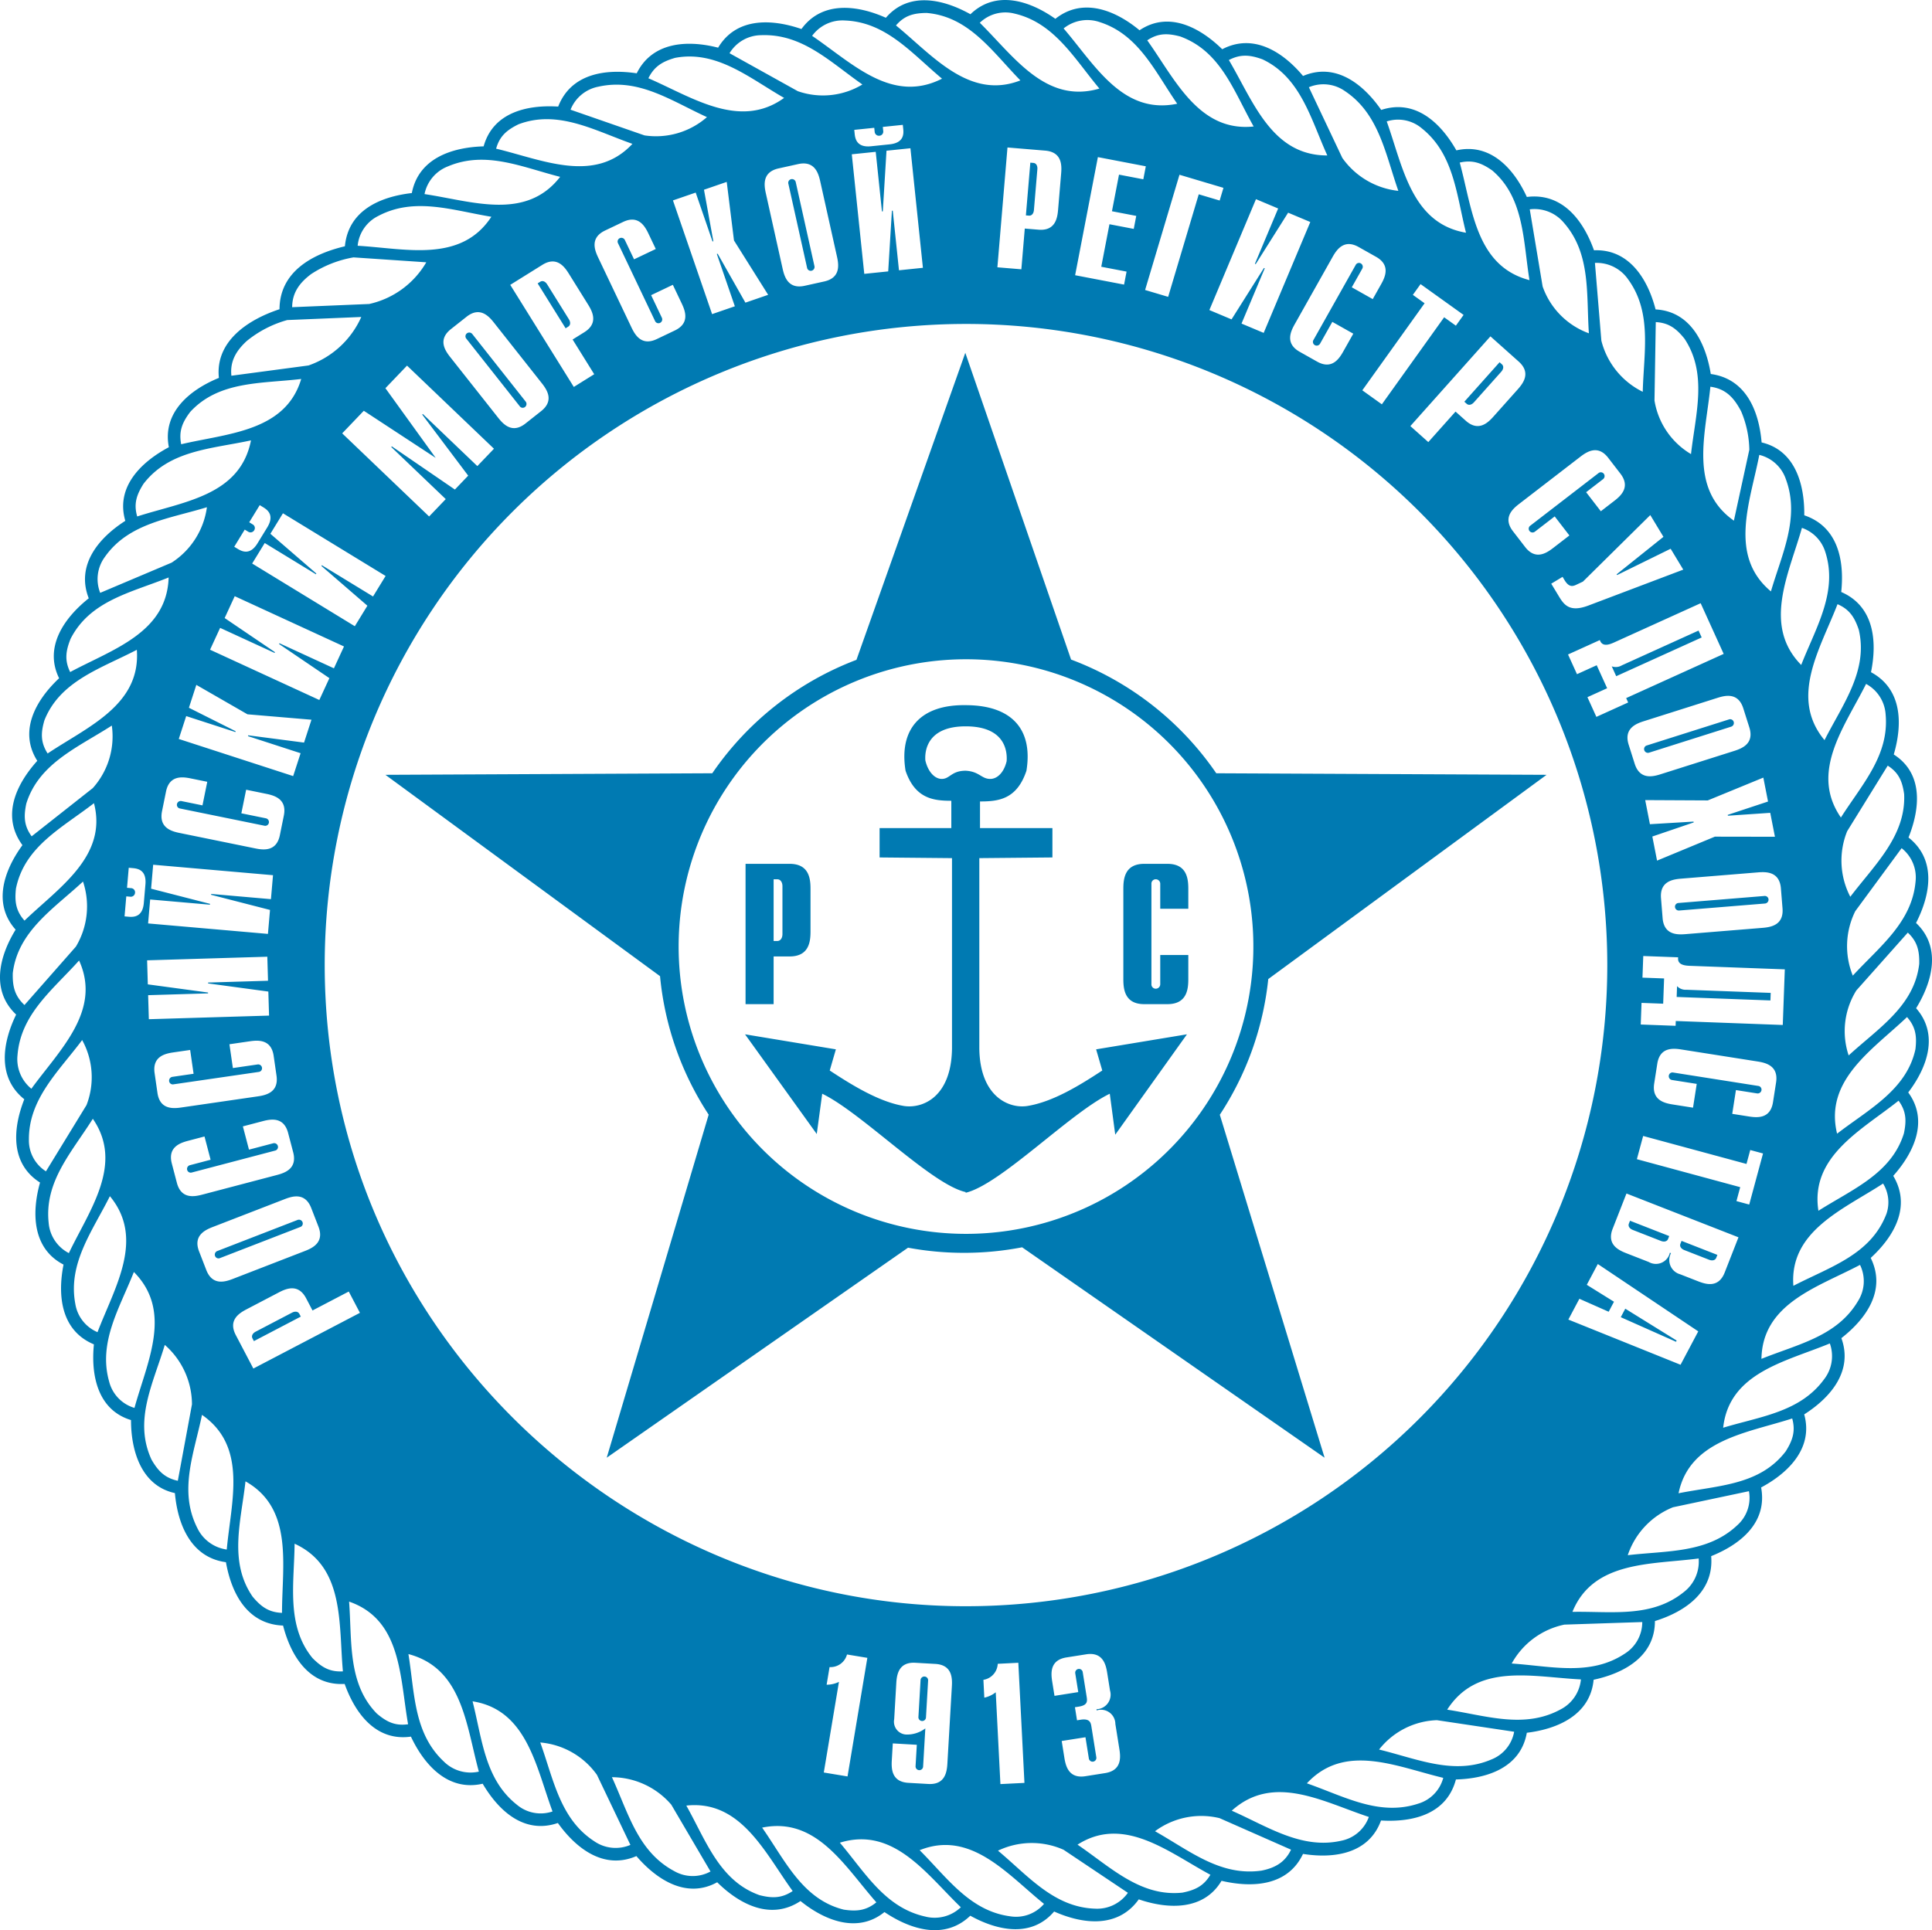 <svg xmlns="http://www.w3.org/2000/svg" xmlns:xlink="http://www.w3.org/1999/xlink" width="119mm" height="118.915mm" viewBox="0 0 337.323 337.081">
  <defs>
    <clipPath id="clip-path" transform="translate(-1.417 -1.538)">
      <rect width="340.16" height="340.16" style="fill: none"/>
    </clipPath>
  </defs>
  <g id="Слой_2" data-name="Слой 2">
    <g id="Слой_1-2" data-name="Слой 1">
      <g style="clip-path: url(#clip-path)">
        <path d="M141.348,6.605c3.576-4.929,9.7-4.215,14.741-1.965,3.967-4.624,9.967-3.297,14.763-.616,4.423-4.258,10.285-2.41,14.831.8,4.755-3.789,10.445-1.532,14.694,2,5.056-3.397,10.512-.53,14.439,3.311,5.401-2.825,10.543.402,14.109,4.67,5.651-2.398,10.471,1.355,13.649,5.93,5.89-1.928,10.318,2.138,13.123,7.064,5.903-1.343,10.012,3.132,12.303,8.135,6.127-.772,9.818,3.979,11.724,9.315,6.09-.257,9.38,4.969,10.753,10.326,6.07.325,8.757,5.85,9.637,11.28,6.087.817,8.402,6.343,8.877,11.949,5.861,1.378,7.51,7.306,7.448,12.727,5.828,1.972,7.038,7.771,6.452,13.393,5.673,2.454,6.328,8.477,5.199,14.006,5.421,2.92,5.555,8.975,3.974,14.371,5.165,3.303,4.629,9.359,2.576,14.498,4.875,3.854,3.896,9.875,1.313,14.925,4.443,4.184,2.908,10.187.013,14.891,4.01,4.572,1.972,10.314-1.377,14.707,3.59,4.901,1.05,10.456-2.616,14.567,3.158,5.293.228,10.506-3.934,14.333,2.734,5.549-.67,10.525-5.123,14.007,2.073,5.7-1.823,10.347-6.488,13.317,1.616,5.829-2.681,10.173-7.523,12.761,1.121,6.067-3.489,9.89-8.721,11.996.514,6.157-4.408,9.651-9.822,11.336.015,6.097-5.281,9.093-10.703,10.249-.566,6.071-6.161,8.594-11.661,9.258-1.068,6.03-6.809,8.01-12.381,8.156-1.587,6.017-7.393,7.508-13.077,7.166-2.099,5.772-8.108,6.713-13.621,5.836-2.634,5.586-8.769,5.973-14.226,4.698-3.095,5.2-9.291,5.002-14.45,3.237-3.584,5.021-9.627,4.415-14.778,2.124-3.93,4.601-9.842,3.39-14.638.735-4.439,4.266-10.352,2.478-14.986-.64-4.675,3.792-10.447,1.486-14.657-1.926-5.127,3.401-10.559.665-14.547-3.279-5.325,2.944-10.543-.416-14.107-4.569-5.613,2.429-10.478-1.256-13.709-5.779-5.826,1.986-10.281-2.029-13.13-6.86-5.988,1.377-10.151-3.182-12.527-8.224-6.059.853-9.701-3.971-11.572-9.203-6.138.345-9.36-4.784-10.752-10.193-6.182-.244-8.981-5.472-9.975-11.067-6.072-.813-8.424-6.524-8.91-12.068-5.874-1.278-7.67-7.389-7.663-12.753-5.809-1.757-7.027-7.792-6.479-13.221-5.699-2.381-6.391-8.409-5.305-13.932-5.434-2.805-5.59-9.019-4.101-14.327-5.19-3.299-4.797-9.345-2.748-14.545-4.75-3.804-3.845-9.807-1.423-14.79-4.437-4.186-2.988-10.109-.093-14.832-4.044-4.534-2.046-10.312,1.191-14.758-3.671-5.016-1.206-10.495,2.593-14.727-3.31-5.208-.247-10.611,3.81-14.42-2.683-5.456.892-10.551,5.176-13.961-2.255-5.752,1.652-10.498,6.382-13.529-1.725-5.889,2.727-10.263,7.605-12.859-1.182-6.025,3.599-10.005,8.734-12.104-.671-6.427,5.138-10.196,10.583-11.992.035-6.506,5.647-9.63,11.418-10.993.586-6.19,6.024-8.642,11.687-9.296,1.16-6.033,6.944-7.992,12.536-8.154,1.629-5.872,7.493-7.293,13.017-6.946,2.222-5.723,8.162-6.642,13.712-5.812,2.705-5.488,8.822-5.863,14.211-4.475,3.154-5.281,9.271-5.076,14.55-3.259m-85.612,42.802a19.501,19.501,0,0,1,7.406-2.92l12.702.858a15.369,15.369,0,0,1-9.968,7.281l-13.447.56c.012-2.552,1.307-4.279,3.307-5.779m35.964,267.335c-5.642-4.429-6.086-11.464-7.774-18.087,9.518,1.483,11.094,11.524,13.962,19.233a6.436,6.436,0,0,1-6.188-1.146m-65.237-230.696c4.533-5.918,11.883-6.106,18.776-7.603-1.905,9.671-11.731,10.674-19.865,13.289-.647-2.207-.108-3.781,1.089-5.686m-17.291,41.286c2.741-6.911,9.935-9.071,16.135-12.315.72,9.672-8.645,13.468-15.575,18.107-1.246-1.96-1.197-3.6-.56-5.792m-3.164,14.548c2.188-7.05,9.079-9.85,14.932-13.63a13.527,13.527,0,0,1-3.327,10.924l-10.669,8.415c-1.355-1.849-1.399-3.512-.936-5.709m-1.803,14.818c1.505-7.337,8.022-10.564,13.618-14.893,2.423,9.303-6.227,14.817-12.126,20.508-1.532-1.717-1.74-3.375-1.492-5.615m-.558,14.814c.853-7.329,7.173-11.292,12.262-16.021a13.662,13.662,0,0,1-1.237,11.356l-8.983,10.209c-1.708-1.613-2.092-3.232-2.042-5.544m.827,14.306c.563-7.186,6.149-11.414,10.749-16.538,4.009,8.8-3.465,15.688-8.327,22.393a6.652,6.652,0,0,1-2.422-5.855m1.989,14.77c-.061-7.151,5.218-11.961,9.298-17.416a13.454,13.454,0,0,1,.761,11.356l-7.082,11.568a6.383,6.383,0,0,1-2.977-5.508m3.45,14.497c-.772-7.205,4.028-12.32,7.711-18.163,5.472,7.932-.619,15.989-4.184,23.456a6.547,6.547,0,0,1-3.527-5.293m4.655,14.162c-1.328-7.06,2.97-12.679,6.036-18.81,6.177,7.469.805,15.964-2.16,23.748a6.467,6.467,0,0,1-3.876-4.938m5.914,13.595c-1.955-6.881,1.808-12.831,4.31-19.167,6.832,6.892,2.339,15.636.103,23.737a6.438,6.438,0,0,1-4.413-4.57m7.394,13.61c-3.159-6.846.255-13.207,2.312-20.044a13.851,13.851,0,0,1,4.747,10.383l-2.471,13.349c-2.279-.495-3.439-1.706-4.588-3.688m7.977,11.907c-3.269-6.501-.574-12.928.833-19.729,8.03,5.565,5.086,15.119,4.322,23.517a6.716,6.716,0,0,1-5.155-3.788m9.674,12.021c-4.22-6.126-2.023-13.164-1.248-20.14,8.428,4.745,6.376,14.688,6.377,22.966-2.32-.09-3.667-1.078-5.129-2.826m10.451,10.718c-4.644-5.671-3.184-13.08-3.125-19.968,8.785,4.029,7.675,14.016,8.435,22.293-2.306.128-3.714-.717-5.31-2.325m11.228,9.691c-5.126-5.248-4.31-12.663-4.839-19.55,9.185,3.186,8.846,13.184,10.302,21.419-2.272.322-3.75-.414-5.463-1.869m11.713,8.39c-5.299-4.961-5.08-11.928-6.193-18.775,9.428,2.485,10.07,12.389,12.298,20.528a6.623,6.623,0,0,1-6.105-1.753m26.285,13.932c-6.019-3.889-7.138-10.842-9.456-17.269a13.562,13.562,0,0,1,9.897,5.658l5.84,12.229a6.554,6.554,0,0,1-6.281-.618m13.966,5.212c-6.38-3.384-8.034-10.145-10.909-16.418a13.75,13.75,0,0,1,10.359,4.796l6.851,11.671a6.46,6.46,0,0,1-6.301-.049m14.847,4.182c-6.996-2.492-9.34-9.553-12.771-15.641,9.528-1.04,13.772,8.311,18.569,14.925-1.929,1.282-3.594,1.276-5.798.716m14.711,2.528c-7.212-1.798-10.225-8.588-14.245-14.319,9.489-1.96,14.435,6.788,19.943,13.047-1.795,1.457-3.453,1.612-5.698,1.272m14.286,1.223c-7.052-1.544-10.513-7.651-14.959-12.912,9.369-2.876,15.058,5.429,21.12,11.276a6.62,6.62,0,0,1-6.161,1.636m14.811-.052c-7.076-.924-11.03-6.747-15.839-11.55,8.925-3.575,15.31,4.208,21.712,9.377a6.404,6.404,0,0,1-5.873,2.173m14.781-1.34c-7.186-.24-11.69-5.748-16.941-10.128a13.676,13.676,0,0,1,11.448-.159l11.231,7.519a6.571,6.571,0,0,1-5.738,2.768m15.252-2.798c-7.326.768-12.565-4.476-18.308-8.38,8.111-5.193,15.966,1.373,23.2,5.258-1.174,1.974-2.682,2.679-4.892,3.122m13.809-3.845c-7.192,1.022-12.539-3.478-18.589-6.881a13.554,13.554,0,0,1,11.269-2.284l12.48,5.505c-1.043,2.206-2.798,3.192-5.16,3.66m13.971-5.23c-6.956,1.598-12.947-2.502-19.161-5.236,7.272-6.562,15.885-1.566,23.936,1.092a6.436,6.436,0,0,1-4.775,4.144m13.408-6.471c-6.844,2.26-12.96-1.285-19.453-3.544,6.642-7.125,15.624-2.913,23.812-.956a6.401,6.401,0,0,1-4.359,4.5m12.798-7.724c-6.559,2.827-13.024-.111-19.643-1.72a13.404,13.404,0,0,1,10.1-5.128l13.484,2.02a6.424,6.424,0,0,1-3.941,4.828m12.025-8.718c-6.312,3.429-13.005,1.073-19.777.033,5.289-8.244,14.862-5.699,23.352-5.283a6.608,6.608,0,0,1-3.575,5.25m11.238-9.754c-5.996,3.989-12.904,2.188-19.75,1.729a13.657,13.657,0,0,1,9.196-6.793l13.6-.449a6.508,6.508,0,0,1-3.046,5.513m10.293-10.745c-5.627,4.535-12.549,3.334-19.442,3.451,3.654-8.967,13.813-8.236,22.041-9.324a6.704,6.704,0,0,1-2.599,5.873m9.351-11.686c-5.203,4.926-12.344,4.438-19.131,5.242a13.715,13.715,0,0,1,7.898-8.37l13.259-2.807a6.409,6.409,0,0,1-2.026,5.935m8.456-12.904c-4.553,5.954-11.756,5.939-18.717,7.33,1.925-9.369,12.082-10.545,19.842-13.062.615,2.223.079,3.814-1.125,5.732m6.72-12.612c-4.196,5.778-11.116,6.514-17.649,8.498,1.055-9.646,10.939-11.537,18.625-14.72a6.588,6.588,0,0,1-.976,6.222m5.913-13.657c-3.657,6.212-10.485,7.546-16.879,10.127.178-9.691,9.807-12.504,17.212-16.412a6.48,6.48,0,0,1-.333,6.285m4.959-15.233c-2.734,7.186-9.802,9.254-16.262,12.604-.719-9.583,8.769-13.36,15.663-17.861a6.254,6.254,0,0,1,.599,5.257m3.037-14.02c-2.187,7.058-9.038,9.774-14.927,13.52-1.48-9.516,7.561-14.097,13.994-19.226,1.351,1.846,1.397,3.511.933,5.706m2.011-14.693c-1.541,7.133-8.254,10.553-13.679,14.748-2.27-9.363,6.23-14.663,12.211-20.366,1.52,1.733,1.739,3.368,1.468,5.618m.663-14.909c-.845,7.376-7.166,11.255-12.321,15.992a13.418,13.418,0,0,1,1.342-11.35l8.986-10.1c1.678,1.58,2.042,3.194,1.993,5.458m-.642-14.349c-.643,7.137-6.332,11.38-10.956,16.405a13.733,13.733,0,0,1,.433-11.258l8.09-11.001a6.498,6.498,0,0,1,2.433,5.854m-1.991-15.295c.338,7.331-5.238,12.422-9.401,17.93a13.687,13.687,0,0,1-.549-11.448l7.082-11.455c1.936,1.238,2.552,2.739,2.868,4.973m-3.234-13.923c.659,7.146-4.13,12.234-7.809,18.01-5.498-7.973.655-15.854,4.397-23.331a6.537,6.537,0,0,1,3.412,5.321m-4.688-14.786c1.687,7.18-2.841,13.069-5.98,19.282-6.191-7.459-.746-15.939,2.269-23.743,2.108.912,2.994,2.324,3.711,4.461m-5.87-13.656c2.308,7.008-1.641,13.317-4.182,19.808-6.809-6.92-2.124-15.961.127-23.939a6.468,6.468,0,0,1,4.055,4.131m-6.854-12.617c2.478,6.709-.697,13.02-2.614,19.581-7.467-6.242-3.621-15.612-2.031-23.841a6.523,6.523,0,0,1,4.645,4.26m-7.817-11.871a17.837,17.837,0,0,1,1.43,6.715l-2.694,12.384c-7.919-5.581-4.935-15.096-4.104-23.392,2.712.363,4.124,1.933,5.368,4.293m-9.897-12.691c4.09,6.157,1.92,13.222,1.147,20.164a13.353,13.353,0,0,1-6.377-9.357l.224-13.695c2.283.122,3.599,1.145,5.006,2.888m-9.856-10.384c4.262,5.813,2.75,12.805,2.576,19.667a13.67,13.67,0,0,1-7.225-8.929l-1.123-13.579a6.674,6.674,0,0,1,5.772,2.841m-11.192-9.847c4.739,5.413,3.9,12.453,4.363,19.298a13.407,13.407,0,0,1-8.077-8.184l-2.246-13.464a6.683,6.683,0,0,1,5.96,2.35m-12.507-9.136c5.605,4.771,5.389,12.33,6.497,19.151-9.388-2.455-9.963-12.455-12.175-20.53,2.259-.514,3.812.071,5.678,1.379m-12.287-7.348c5.61,4.497,6.025,11.568,7.702,18.218-9.561-1.625-11.027-11.615-13.841-19.436a6.422,6.422,0,0,1,6.139,1.218m-13.413-6.5c5.943,3.976,7.046,10.995,9.302,17.407a13.77,13.77,0,0,1-9.78-5.753l-5.84-12.343a6.525,6.525,0,0,1,6.318.689m-14.418-5.563c6.689,3.16,8.439,10.445,11.32,16.787-9.701.028-12.927-9.451-17.189-16.664,2.056-1.075,3.726-.901,5.869-.123m-14.371-3.996c7.099,2.588,9.325,9.509,12.83,15.723-9.605,1.012-13.779-8.336-18.578-15.046,1.911-1.282,3.565-1.25,5.748-.677m-14.06-2.509c6.816,2.167,9.67,8.662,13.544,14.261-9.556,1.975-14.364-6.784-19.835-13.151a6.615,6.615,0,0,1,6.291-1.11m-14.855-1.48c6.954,1.611,10.451,7.88,14.81,13.092-9.36,2.746-14.92-5.606-20.879-11.49a6.409,6.409,0,0,1,6.069-1.602m-15.359-.115c7.418.622,11.463,6.752,16.376,11.781-8.939,3.479-15.384-4.425-21.724-9.6,1.496-1.746,3.089-2.158,5.348-2.181m-14.26,1.317c7.213.282,11.667,5.749,16.955,10.162-8.782,4.45-15.644-2.695-22.684-7.478a6.555,6.555,0,0,1,5.729-2.684m-14.651,2.567c7.21-.295,12.064,4.677,17.703,8.609a13.316,13.316,0,0,1-11.281,1.168l-11.917-6.627a6.503,6.503,0,0,1,5.495-3.15m-14.988,3.957c7.274-1.366,12.978,3.538,19.023,6.997-7.778,5.616-16.134-.166-23.699-3.433,1.029-2.088,2.474-2.931,4.676-3.564m-13.418,5.038c7.018-1.577,12.713,2.452,18.967,5.313a13.512,13.512,0,0,1-10.9,3.193l-12.915-4.488a6.567,6.567,0,0,1,4.848-4.018m-13.941,6.569c6.899-2.618,13.328,1.109,19.897,3.415-6.589,7.054-15.749,2.765-23.798.841.611-2.206,1.883-3.265,3.901-4.256m-12.343,7.358c6.625-2.814,12.948.124,19.619,1.819-5.994,7.716-15.344,4.257-23.679,3.008a6.584,6.584,0,0,1,4.06-4.827m-12.127,8.643c6.355-3.353,12.981-.961,19.736.145-5.311,8.119-14.999,5.546-23.344,5.063a6.509,6.509,0,0,1,3.608-5.208m-22.986,21.853a19.346,19.346,0,0,1,7.083-3.669l12.926-.538a15.717,15.717,0,0,1-9.212,8.467l-13.465,1.794c-.264-2.531.836-4.362,2.668-6.054m-9.858,12.374c5.007-5.455,12.457-4.925,19.38-5.754-2.749,9.225-12.919,9.495-20.956,11.4-.448-2.287.194-3.819,1.576-5.646m-14.892,25.313c4.139-5.89,11.26-6.661,17.808-8.67a13.701,13.701,0,0,1-6.158,9.677l-12.472,5.276a6.528,6.528,0,0,1,.822-6.283m-5.988,14.298c3.415-6.667,10.528-8.043,17.113-10.699-.286,9.68-9.827,12.559-17.192,16.516-1.016-2.067-.759-3.726.079-5.817m156.272,168.961a111.968,111.968,0,1,0-111.909-112.028c0,62.77,51.466,112.028,111.909,112.028m-.061-218.896,18.468,53.573a53.505,53.505,0,0,1,25.35,19.857l57.67.27-48.592,35.667a53.14,53.14,0,0,1-8.461,23.699l18.295,59.892-52.809-36.745a53.625,53.625,0,0,1-19.921.069l-52.608,36.676,17.8-59.909a53.182,53.182,0,0,1-8.492-24.186l-47.948-35.163,57.068-.271a53.489,53.489,0,0,1,25.174-19.808Zm.095,153.867a50.174,50.174,0,1,0-50.148-50.199,50.179,50.179,0,0,0,50.148,50.199m-.034-7.3v.12c6.082-1.432,18.246-13.954,25.163-17.293l.954,7.155,12.522-17.531-15.861,2.625,1.074,3.696c-3.817,2.504-8.586,5.487-13.12,6.202-3.218.477-8.227-1.67-8.347-10.018v-33.273l12.761-.119v-5.128h-12.641v-4.651c3.219,0,6.439-.358,8.108-5.367,1.194-7.394-2.742-11.449-10.613-11.449-7.752-.119-11.687,4.055-10.495,11.449,1.67,4.89,4.89,5.248,7.991,5.248v4.77h-12.522v5.128l12.641.119v33.273c-.119,8.348-5.009,10.495-8.348,10.018-4.413-.715-9.183-3.698-12.999-6.202l1.073-3.696-15.861-2.625,12.522,17.412.954-7.036c6.917,3.339,19.081,15.861,25.044,17.173m0-81.334c7.036,0,7.274,4.532,7.155,6.083-.477,2.027-1.67,3.1-2.861,3.1-1.551,0-1.909-1.311-4.294-1.431-2.504,0-2.743,1.431-4.174,1.431-1.193,0-2.385-1.192-2.862-3.22-.119-1.431.12-5.963,7.036-5.963m-38.43,24.012h7.701c3.431,0,3.641,2.66,3.641,4.376v7.42c0,1.715-.21,4.376-3.641,4.376h-2.8v8.331h-4.901Zm5.531,13.476c.525,0,.91-.454.91-1.225v-8.33c0-.77-.385-1.225-.91-1.225h-.63v10.78Zm71.773,6.652c0,1.715-.21,4.375-3.641,4.375h-4.059c-3.432,0-3.641-2.66-3.641-4.375v-15.752c0-1.716.209-4.376,3.641-4.376h4.059c3.431,0,3.641,2.66,3.641,4.376v3.465h-4.9v-4.341a.784.784,0,0,0-.771-.804.753.753,0,0,0-.769.804v17.503a.753.753,0,0,0,.769.804.784.784,0,0,0,.771-.804v-5.076h4.9Zm-163.241,68.014-3.065-5.844c-1.365-2.604.572-3.82,1.874-4.5l5.635-2.948c1.303-.681,3.406-1.578,4.772,1.026l1.114,2.125,6.327-3.309,1.95,3.72Zm8.033-9.55c-.209-.398-.708-.509-1.293-.204l-6.326,3.309c-.585.306-.777.779-.568,1.178l.251.477,8.187-4.281Zm-11.623-6.101c-1.37.53-3.561,1.186-4.625-1.555l-1.258-3.245c-1.063-2.74.998-3.731,2.368-4.263l12.586-4.875c1.371-.531,3.561-1.186,4.625,1.555l1.258,3.244c1.064,2.741-.997,3.733-2.368,4.263Zm-2.695-4.876a.671.671,0,0,0-.405.864.646.646,0,0,0,.882.366l13.985-5.417a.645.645,0,0,0,.404-.864.672.672,0,0,0-.881-.366Zm7.937-22.679c1.421-.374,3.672-.779,4.418,2.065l.883,3.367c.746,2.844-1.413,3.598-2.834,3.972l-13.053,3.433c-1.422.374-3.672.779-4.418-2.064l-.883-3.367c-.747-2.844,1.413-3.598,2.834-3.972l2.872-.756,1.065,4.063-3.596.947a.672.672,0,0,0-.5.813.645.645,0,0,0,.835.463l14.503-3.814a.647.647,0,0,0,.5-.814.671.671,0,0,0-.835-.463l-4.206,1.106-1.066-4.063Zm-2.265-13.947c1.455-.211,3.738-.361,4.158,2.549l.497,3.444c.42,2.91-1.811,3.416-3.266,3.628l-13.362,1.943c-1.455.212-3.737.362-4.157-2.548l-.498-3.445c-.42-2.91,1.811-3.416,3.266-3.628l2.94-.426.6,4.156-3.682.536a.674.674,0,0,0-.589.752.647.647,0,0,0,.778.555l14.846-2.16a.648.648,0,0,0,.589-.753.671.671,0,0,0-.777-.553l-4.306.626-.6-4.157Zm-17.634-3.855-.124-4.197,10.464-.314-.004-.15-10.516-1.424-.123-4.198,20.988-.631.124,4.198-10.465.314.005.151,10.515,1.424.125,4.198Zm-3.939-21.454.717.063a.742.742,0,0,0,.812-.682.725.725,0,0,0-.683-.813l-.717-.063.301-3.497.718.063c.897.078,2.408.361,2.194,2.842l-.281,3.258c-.212,2.451-1.778,2.465-2.646,2.389l-.717-.063Zm3.808,4.729.361-4.184,10.432.91.014-.149-10.284-2.644.362-4.186,20.924,1.827-.361,4.185-10.432-.91-.013.149,10.283,2.644-.361,4.185Zm20.645-22.631c1.44.294,3.638.926,3.053,3.808l-.692,3.41c-.585,2.882-2.854,2.603-4.294,2.309l-13.225-2.699c-1.44-.293-3.637-.926-3.053-3.807l.692-3.411c.585-2.881,2.854-2.602,4.294-2.309l2.91.594-.835,4.117-3.645-.744a.671.671,0,0,0-.807.509.648.648,0,0,0,.545.785l14.694,2.998a.645.645,0,0,0,.807-.509.671.671,0,0,0-.545-.784l-4.261-.87.836-4.117Zm-15.289-9.585,1.297-3.995,8.589,2.788.046-.143-8.163-4.1,1.297-3.995,8.929,5.138,11.174.946-1.297,3.995-9.743-1.27-.047.142,9.188,2.983-1.296,3.994Zm5.462-15.586,1.758-3.815,9.511,4.377.063-.136-8.782-5.958,1.757-3.816,19.077,8.78-1.758,3.816-9.511-4.378-.063.136,8.783,5.959-1.759,3.815Zm6.055-20.977.615.376a.745.745,0,0,0,1.032-.249.724.724,0,0,0-.249-1.031l-.614-.376,1.834-2.993.614.375c.768.469,1.995,1.395.695,3.519l-1.708,2.789c-1.285,2.098-2.695,1.413-3.437.959l-.615-.375Zm1.297,5.925,2.194-3.582,8.936,5.458.078-.128-8.027-6.942,2.194-3.582,17.923,10.948-2.194,3.582-8.936-5.458-.078.128,8.027,6.942-2.194,3.583Zm23.265-30.62,3.775-3.944,15.178,14.516-2.903,3.033-9.519-9.103-.104.108,8.026,10.664-2.323,2.426-11.011-7.543-.104.108,9.519,9.104-2.904,3.034-15.177-14.516,3.774-3.944,12.555,8.231Zm11.313-5.437c-.911-1.154-2.184-3.055.122-4.878l2.729-2.157c2.307-1.823,3.861-.145,4.773,1.008l8.37,10.595c.911,1.154,2.184,3.055-.122,4.878l-2.729,2.157c-2.306,1.824-3.861.146-4.772-1.008Zm3.865-4.011a.672.672,0,0,0-.946-.132.646.646,0,0,0-.089.95l9.3,11.772a.646.646,0,0,0,.945.133.673.673,0,0,0,.09-.951Zm6.618-8.598,5.599-3.491c2.495-1.555,3.852.285,4.629,1.533l3.361,5.399c.777,1.248,1.829,3.279-.665,4.834l-2.036,1.269,3.773,6.062-3.563,2.222Zm10.125,7.298c.382-.238.455-.744.107-1.304l-3.774-6.061c-.348-.561-.834-.717-1.216-.479l-.458.286,4.883,7.843Zm19.809-4.056c.632,1.327,1.45,3.463-1.205,4.728l-3.141,1.498c-2.655,1.264-3.797-.717-4.429-2.044l-5.802-12.187c-.632-1.327-1.449-3.464,1.205-4.729l3.142-1.497c2.654-1.265,3.797.716,4.428,2.043l1.277,2.681-3.792,1.807-1.599-3.358a.671.671,0,0,0-.892-.339.647.647,0,0,0-.299.907l6.446,13.542a.646.646,0,0,0,.893.339.672.672,0,0,0,.299-.907l-1.869-3.927,3.792-1.807Zm-1.526-17.99,3.971-1.367,2.939,8.539.142-.049-1.634-8.988,3.971-1.367,1.267,10.225,5.966,9.495-3.972,1.367-4.846-8.548-.142.049,3.145,9.134-3.972,1.367Zm16.216-1.255c-.319-1.435-.638-3.699,2.233-4.335l3.398-.752c2.871-.635,3.542,1.551,3.862,2.986l2.932,13.177c.319,1.435.638,3.699-2.233,4.335l-3.398.752c-2.871.635-3.542-1.551-3.862-2.986Zm5.228-1.925a.673.673,0,0,0-.794-.531.646.646,0,0,0-.495.816l3.258,14.641a.648.648,0,0,0,.795.531.672.672,0,0,0,.494-.816Zm9.782-4.874,4.178-.432,1.087,10.412.149-.016.645-10.59,4.178-.431,2.179,20.881-4.179.432-1.086-10.411-.149.015-.644,10.59-4.179.431Zm3.922-4.626.074.715a.744.744,0,0,0,.824.669.724.724,0,0,0,.669-.823l-.075-.716,3.492-.36.075.716c.093.895.103,2.431-2.374,2.687l-3.254.336c-2.447.253-2.758-1.283-2.848-2.148l-.075-.716Zm23.26,3.436,6.576.547c2.929.244,2.917,2.531,2.794,3.995l-.534,6.338c-.123,1.464-.494,3.721-3.423,3.477l-2.392-.199-.599,7.115-4.185-.348Zm3.753,11.902c.449.037.81-.325.865-.982l.6-7.115c.055-.657-.241-1.073-.69-1.11l-.538-.045-.775,9.207Zm12.032-10.22,8.368,1.604-.437,2.269-4.244-.813-1.231,6.393,4.243.813-.437,2.269-4.244-.813-1.429,7.425,4.419.847-.437,2.269-8.545-1.637Zm14.246,3.08,7.676,2.286-.661,2.214-3.651-1.087-5.342,17.909-4.025-1.198Zm13.357,4.265,3.872,1.627-4.058,9.655.138.058,5.662-8.98,3.87,1.628-8.139,19.365-3.871-1.628,4.059-9.655-.139-.058-5.661,8.98-3.871-1.628Zm15.223,26.627c-.721,1.281-1.995,3.179-4.557,1.736l-3.032-1.708c-2.561-1.443-1.6-3.518-.88-4.799l6.619-11.762c.721-1.28,1.997-3.179,4.558-1.736l3.032,1.708c2.562,1.443,1.6,3.519.879,4.799l-1.456,2.588-3.659-2.062,1.824-3.241a.672.672,0,0,0-.237-.925.646.646,0,0,0-.913.277l-7.355,13.069a.649.649,0,0,0,.237.926.673.673,0,0,0,.914-.278l2.133-3.79,3.659,2.062Zm14.217-8.448-2.049-1.468,1.345-1.878,7.51,5.381-1.344,1.879-2.049-1.468-10.875,15.201-3.413-2.446Zm11.496,5.778,4.925,4.394c2.193,1.958.809,3.778-.169,4.876l-4.235,4.745c-.978,1.097-2.63,2.678-4.825.721l-1.79-1.598-4.754,5.327-3.133-2.796Zm-4.153,11.774c.336.299.841.228,1.281-.264l4.754-5.328c.439-.492.453-1.003.117-1.303l-.403-.359-6.152,6.894Zm15.086,25.196c-1.164.897-3.079,2.146-4.875-.182l-2.126-2.756c-1.796-2.328-.101-3.862,1.063-4.76l10.692-8.24c1.164-.897,3.08-2.146,4.875.182l2.126,2.756c1.796,2.329.1,3.863-1.064,4.76l-2.352,1.813-2.566-3.326,2.946-2.271a.671.671,0,0,0,.144-.943.647.647,0,0,0-.95-.102l-11.879,9.155a.647.647,0,0,0-.143.944.672.672,0,0,0,.949.102l3.446-2.656,2.565,3.327Zm1.661,5.028.356.591c.807,1.335,1.511,1.05,2.133.745l1.063-.502,11.763-11.622,2.297,3.801-8.172,6.545.078.128,9.351-4.593,2.204,3.646-16.515,6.254c-3.304,1.26-4.286-.075-5.202-1.591l-1.334-2.208Zm11.103,21.175.348.766-5.548,2.515-1.563-3.442,3.443-1.561-1.823-4.015-3.444,1.561-1.563-3.441,5.548-2.515.087.191c.471,1.038,1.698.547,2.409.225l15.112-6.852,4.02,8.85Zm-.752-5.719a2.066,2.066,0,0,1-1.766.175l.781,1.721,14.922-6.765-.546-1.202Zm16.692,5.679c1.4-.444,3.628-.962,4.514,1.841l1.05,3.317c.887,2.802-1.232,3.662-2.633,4.107l-12.868,4.078c-1.401.444-3.629.962-4.515-1.841l-1.049-3.317c-.888-2.802,1.231-3.663,2.633-4.106Zm2.38,5.035a.673.673,0,0,0,.458-.838.647.647,0,0,0-.857-.421l-14.298,4.532a.647.647,0,0,0-.458.838.672.672,0,0,0,.857.42Zm-4.075,12.875,9.704-3.985.82,4.179-7.033,2.329.029.148,7.39-.504.819,4.179-10.488-.018-10.093,4.184-.824-4.209,7.22-2.458-.028-.147-7.614.456-.824-4.209Zm8.785,12.565c1.464-.119,3.752-.125,3.988,2.806l.28,3.469c.236,2.931-2.022,3.296-3.488,3.415l-13.458,1.099c-1.465.12-3.753.126-3.989-2.805l-.28-3.469c-.236-2.931,2.023-3.296,3.488-3.416Zm1.19,5.442a.673.673,0,0,0,.636-.713.648.648,0,0,0-.741-.603l-14.955,1.221a.648.648,0,0,0-.634.715.671.671,0,0,0,.741.601Zm-15.558,20.515-.031.84-6.086-.227.138-3.777,3.778.141.161-4.409-3.777-.139.139-3.779,6.086.226-.008.21c-.041,1.14,1.275,1.248,2.055,1.278l16.581.616-.356,9.714Zm1.881-5.454a2.072,2.072,0,0,1-1.658-.632l-.069,1.889,16.371.608.049-1.319Zm-2.426,20.03c-1.452-.228-3.676-.762-3.223-3.667l.537-3.439c.452-2.906,2.732-2.729,4.184-2.5l13.335,2.101c1.452.229,3.676.762,3.223,3.667l-.536,3.44c-.453,2.905-2.733,2.728-4.185,2.499l-2.933-.462.646-4.151,3.675.58a.672.672,0,0,0,.783-.545.648.648,0,0,0-.58-.76l-14.816-2.335a.646.646,0,0,0-.783.545.673.673,0,0,0,.58.76l4.297.676-.648,4.152Zm12.89,10.388.657-2.433,2.231.604-2.411,8.92-2.23-.604.657-2.432-18.043-4.887,1.096-4.055Zm-1.398,12.811-2.407,6.147c-1.072,2.738-3.261,2.075-4.63,1.54l-3.129-1.224a2.577,2.577,0,0,1-1.616-3.691l-.195-.077a2.502,2.502,0,0,1-3.693,1.616l-3.94-1.54c-1.369-.535-3.426-1.533-2.354-4.272l2.407-6.146Zm-19.135-2.391c-.164.419.079.868.694,1.108l4.889,1.912c.615.241,1.099.076,1.263-.343l.196-.503-6.845-2.677Zm8.997,3.517c-.164.419.078.869.693,1.109l4.303,1.682c.614.241,1.098.076,1.262-.343l.197-.503-6.259-2.448Zm3.115,15.302-3.092,5.831-19.589-7.891,1.925-3.632,5.116,2.266.926-1.749-4.75-2.956,1.926-3.631Zm-13.528-2.476,9.645,4.291.113-.212-8.971-5.564Zm-136.505,63.689a4.904,4.904,0,0,1-2.151.495l.513-3.077a2.977,2.977,0,0,0,3.045-2.202l3.553.588-3.461,20.71-4.145-.686Zm13.595,10.984-.216,3.714a.66.66,0,1,0,1.317.075l.387-6.649a5.278,5.278,0,0,1-3.278,1.075,2.244,2.244,0,0,1-2.159-2.677l.366-6.291c.085-1.467.396-3.733,3.332-3.566l3.474.198c2.936.168,2.984,2.454,2.898,3.922l-.782,13.479c-.085,1.467-.398,3.734-3.333,3.566l-3.475-.198c-2.935-.167-2.982-2.454-2.898-3.921l.173-2.966Zm.283-4.882a.661.661,0,1,0,1.318.075l.37-6.38a.661.661,0,1,0-1.318-.075Zm13.498-4.284a4.906,4.906,0,0,1-1.995.941l-.158-3.116a2.97,2.97,0,0,0,2.501-2.799l3.595-.18,1.069,20.978-4.196.21Zm15.665,7.85.587,3.674a.661.661,0,1,0,1.304-.205l-.867-5.424c-.103-.651-.336-1.344-1.877-1.101l-.621.099-.365-2.281.682-.109c1.6-.253,1.482-.993,1.354-1.794l-.672-4.207a.66.66,0,1,0-1.303.205l.52,3.26-4.149.656-.402-2.519c-.231-1.451-.413-3.732,2.491-4.191l3.437-.543c2.904-.459,3.442,1.765,3.673,3.216l.497,3.112a2.542,2.542,0,0,1-2.366,3.26l.033.208a2.505,2.505,0,0,1,3.265,2.37l.7,4.385c.232,1.452.414,3.733-2.49,4.192l-3.438.544c-2.904.459-3.441-1.766-3.674-3.217l-.467-2.934Z" transform="translate(-1.417 -1.538)" style="fill: #007ab2;fill-rule: evenodd"/>
      </g>
    </g>
  </g>
</svg>
